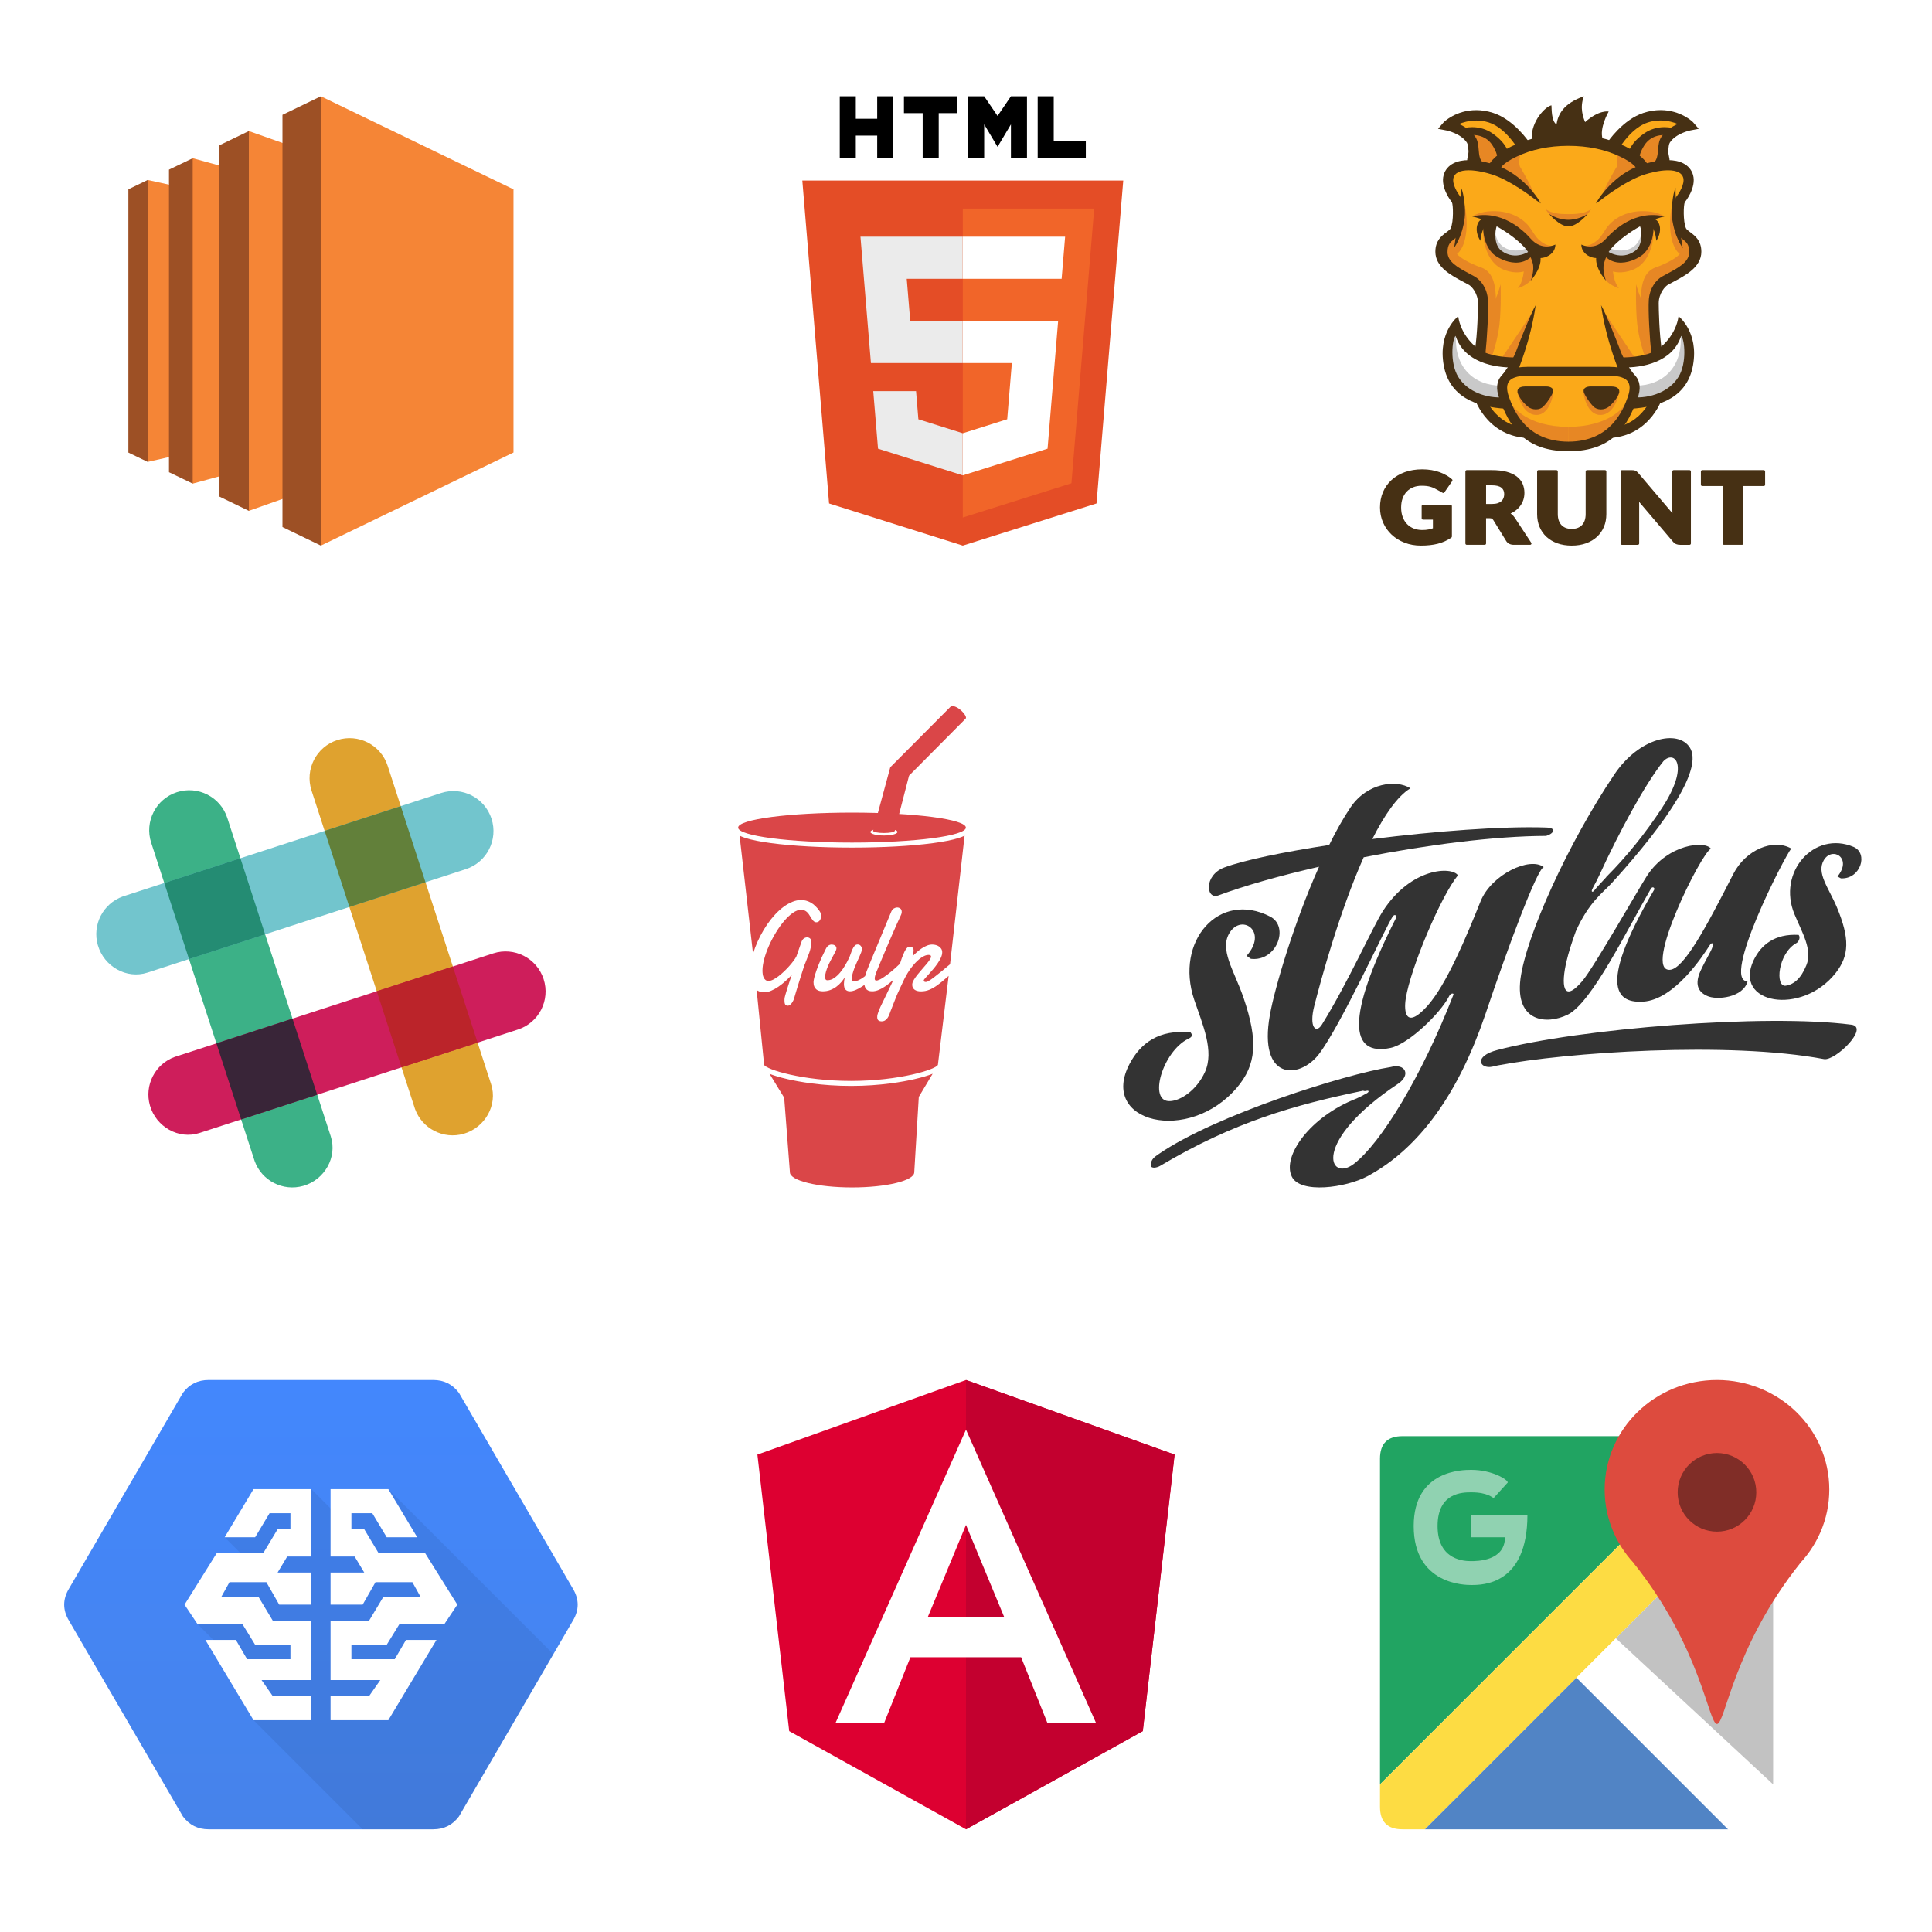 <svg xmlns="http://www.w3.org/2000/svg" xmlns:xlink="http://www.w3.org/1999/xlink" xmlns:v="http://vecta.io" width="301" height="301" viewBox="-0.5 -0.5 301 301"><style><![CDATA[svg {stroke:#000;stroke-linecap:round;stroke-linejoin:round;fill:#fff;fill-rule:evenodd;font-family:Roboto;font-size:14px;text-anchor:middle}svg text {stroke:none}]]></style><defs><linearGradient id="L5005010004387FD1004683EA.grad" x1="50%" y1="0%" x2="50%" y2="100%"><stop offset="0%" stop-color="#4387FD"/><stop offset="100%" stop-color="#4683EA"/></linearGradient></defs><g transform="translate(214.5 14.5)"><g transform="translate(9.928 6.669)"><path d="M 1.367 6.773 C 1.367 6.773 2.325 10.426 2.461 11.644 C 2.598 12.862 0 15.568 0 16.921 C 0 18.274 0.546 20.709 3.555 21.927 C 6.563 23.145 6.973 26.256 6.973 28.151 C 6.973 30.045 5.879 33.698 5.879 33.698 C 5.879 33.698 5.196 42.763 8.887 44.386 C 12.579 46.01 11.759 46.01 12.579 46.01 C 13.398 46.01 19.414 48.447 22.97 47.499 C 26.525 46.553 27.481 45.47 27.481 45.47 C 27.481 45.47 31.037 45.741 32.129 42.629 C 33.224 39.518 33.906 33.024 33.496 30.047 C 33.085 27.07 32.538 23.148 34.999 21.794 C 37.46 20.442 40.058 18.817 39.647 17.465 C 39.237 16.113 37.05 14.218 37.05 14.218 C 37.05 14.218 36.502 10.837 36.911 10.024 C 37.322 9.214 39.782 7.183 38.414 5.696 C 37.048 4.208 34.585 4.208 34.585 4.208 L 31.442 4.477 C 31.442 4.477 26.111 -0.26 19.137 0.011 C 12.168 0.282 7.792 4.475 7.792 4.475 C 7.792 4.475 5.468 3.663 3.417 4.475 C 1.365 5.288 0.956 4.475 1.366 6.775 Z" fill="#fba919" stroke="none"/></g><g transform="translate(19.067 24.919)"><path d="M 4.722 8.667 C 4.722 8.667 2.014 12.764 0.028 15.671 C -0.279 16.121 2.014 16.152 2.014 16.152 L 4.722 8.667 Z M 6.011 0.173 C 6.011 0.173 5.195 2.188 4.748 3.256 C 4.263 4.417 2.412 4.995 2.412 4.995 C 2.412 4.995 3.372 3.999 3.372 1.478 C 3.372 0.421 4.752 0 4.752 0 L 6.012 0.175 Z" fill="#e78724" stroke="none"/></g><g transform="translate(12.524 5.085)"><path d="M 11.729 21.147 C 11.729 21.147 10.057 23.117 6.952 22.014 C 3.846 20.911 3.528 16.971 3.528 15.868 C 3.528 14.765 9.42 16.971 10.217 17.444 C 11.013 17.917 12.525 19.808 11.729 21.147 Z M 0 0.1 C 0 0.1 2.866 -0.453 4.777 1.045 C 6.689 2.542 7.246 3.724 7.246 3.724 L 4.025 6.25 C 4.025 6.25 2.469 5.536 1.99 3.487 C 1.513 1.439 1.831 0.493 0 0.1 Z" fill="#e78724" stroke="none"/></g><g transform="translate(9.671 8.267)"><path d="M 13.746 12.275 C 12.512 10.542 10.478 9.786 8.854 9.66 C 6.085 9.446 4.771 10.415 4.771 10.415 C 4.771 10.415 9.306 10.605 10.613 12.303 C 13.046 15.465 16.596 15.722 17.163 15.027 C 16.507 15.06 15.785 14.738 15.012 14.015 C 14.529 13.563 14.138 12.826 13.746 12.275 Z M 6.091 18.405 C 6.091 18.405 1.059 16.693 2.015 14.96 C 2.971 13.226 2.211 12.282 2.211 12.282 C 2.211 12.282 -0.599 14.357 0.117 16.563 C 0.557 17.917 1.295 18.898 5.348 20.776 C 7.292 24.349 5.75 30.781 5.842 30.811 C 5.996 30.86 8.572 29.551 8.396 23.534 C 8.342 21.684 8.194 19.163 6.092 18.402 Z M 12.684 0 C 10.574 1.061 7.684 2.538 7.684 2.538 L 8.822 3.101 C 8.713 3.275 8.661 3.379 8.661 3.379 L 9.827 3.904 C 9.827 3.904 12.677 5.947 14.423 7.26 C 13.841 5.486 12.131 2.699 12.131 2.699 C 12.131 2.699 11.646 1.419 12.681 0 Z M 19.692 43.232 C 13.208 43.232 11.012 39.974 11.012 39.974 L 12.025 42.416 C 12.408 43.473 16.494 46.76 19.683 46.76" fill="#e78724" stroke="none"/></g><g transform="translate(10.899 15.966)"><path d="M 10.495 30.074 C 10.495 30.074 11.092 33.682 13.48 33.682 C 15.51 33.682 16.109 30.634 16.109 30.005 L 10.495 30.074 Z M 6.52 24.633 C 6.732 24.055 7.475 21.717 7.714 19.59 C 7.999 17.042 7.896 13.316 7.896 13.316 C 7.896 13.316 7.258 15.758 6.699 16.153 C 6.142 16.547 5.106 19.226 5.106 19.226 C 5.106 19.226 4.55 23.214 4.287 24.554 C 5.018 24.699 5.631 24.273 6.516 24.633 Z M 0.751 8.825 C 0.751 8.825 2.104 8.352 2.503 5.437 C 2.901 2.521 2.025 0 2.025 0 C 2.025 0 2.104 4.018 1.627 4.807 C 1.148 5.594 0.751 5.831 0.193 6.855 C -0.365 7.88 0.432 8.51 0.751 8.825 Z" fill="#e78724" stroke="none"/></g><g transform="translate(12.687 5.7)"><path d="M 0.578 0.173 L 0.302 0 C -0.513 0.027 0.578 0.173 0.578 0.173 Z" fill="#fdc168" stroke="none"/></g><g transform="translate(10.504 3.39)"><path d="M 12.953 4.014 C 12.953 4.014 11.679 3.804 11.042 2.858 C 10.404 1.913 8.6 0.021 5.723 0 C 2.846 -0.021 0 0.757 0 0.757 L 2.484 2.309 C 2.747 2.301 3.207 2.304 3.966 2.329 C 7.085 2.431 7.564 5.482 7.564 5.482 L 18.555 3.985" fill="#fba919" stroke="none"/></g><g transform="translate(16.967 19.637)"><path d="M 7.552 4.623 C 7.552 4.623 6.065 6.094 3.782 5.621 C 1.5 5.148 0.119 4.15 0.013 2.416 C -0.093 0.683 0.491 0 0.491 0 C 0.491 0 3.04 0.789 4.262 1.839 C 5.483 2.891 6.386 4.571 7.554 4.624 Z" fill="#ffffff" stroke="none"/></g><g transform="translate(17.777 21.278)"><path d="M 4.943 2.456 C 4.943 2.456 3.654 3.039 2.213 2.564 C 0.326 1.942 0.201 0 0.201 0 C 0.201 0 -0.957 3.361 2.288 4.007 C 4.89 4.526 6.429 3.034 6.429 3.034 L 4.943 2.456 Z" fill="#c9c9c9" stroke="none"/></g><g transform="translate(9.336 0)"><path d="M 14.3 6.691 C 14.161 3.809 16.549 1.514 17.376 1.416 C 17.422 1.904 17.33 3.809 18.157 4.395 C 18.398 2.84 19.212 1.124 22.427 0 C 21.738 1.807 22.335 3.321 22.619 4.023 C 24.815 2.051 26.294 2.377 26.294 2.377 C 26.294 2.377 24.768 4.981 25.365 6.69 C 20.958 6.348 14.321 7.154 14.3 6.691 Z M 4.956 11.081 C 3.905 10.217 4.689 9.416 4.605 8.435 C 4.56 7.914 4.519 7.421 4.345 7.149 C 3.377 5.637 1.095 5.178 1.071 5.174 L 0 4.966 L 0.709 4.145 C 0.801 4.039 3.714 1.289 8.222 2.728 C 11.375 3.735 13.71 7.147 13.796 7.285 L 12.216 8.021 C 12.198 7.992 10.353 4.784 7.648 3.921 C 5.463 3.223 3.447 3.887 2.583 4.322 C 3.5 4.685 4.7 5.345 5.424 6.475 C 5.766 7.008 5.823 7.68 5.878 8.33 C 5.951 9.191 6.02 10.004 6.66 10.53 L 4.959 11.081 Z M 2.148 23.683 C 2.148 23.683 3.472 22.057 3.865 18.894 C 4.019 17.648 3.745 15.19 3.307 14.245 C 3.387 16.569 2.79 18.894 2.79 18.894 C 2.79 18.894 2.388 23.21 2.149 23.683 Z" fill="#463014" stroke="none"/></g><g transform="translate(12.868 4.965)"><path d="M 5.602 4.473 C 5.601 4.47 5.177 2.635 4 1.708 C 2.34 0.402 0.313 1.097 0.294 1.103 L 0 0.203 C 0.099 0.172 2.416 -0.551 4.55 0.934 C 6.697 2.428 6.956 3.782 6.977 3.931 L 5.603 4.473 Z M 2.777 17.552 C 2.777 17.552 2.082 16.567 2.207 15.484 C 2.269 14.949 2.519 14.4 2.966 14.206 C 3.797 13.846 4.166 14.777 4.166 14.777 C 4.166 14.777 2.997 15.062 2.778 17.552 Z" fill="#463014" stroke="none"/></g><g transform="translate(16.077 18.943)"><path d="M 7.199 5.074 C 7.229 5.128 7.244 5.158 7.244 5.158 C 7.244 5.158 5.075 6.768 2.854 5.134 C 1.664 4.259 1.777 2.095 2.141 1.177 C 3.089 1.39 3.892 1.773 4.564 2.22 C 3.715 1.471 2.972 0.919 2.974 0.906 L 2.009 0.636 L 0.134 0 C 0.11 0.142 -0.574 3.315 1.4 5.476 C 2.275 6.435 6.378 8.582 8.326 4.912 L 7.199 5.078 Z" fill="#463014" stroke="none"/></g><g transform="translate(14.37 18.5)"><path d="M 8.704 5.754 C 9.925 7.592 13.004 6.542 12.951 4.598 C 12.951 4.598 10.893 5.722 9.075 3.653 C 8.014 2.446 4.612 -0.885 0 0.222 C 3.185 0.916 7.402 3.795 8.704 5.756 Z" fill="#463014" stroke="none"/></g><g transform="translate(8.624 9.945)"><path d="M 5.316 19.497 C 5.609 19.665 6.645 20.726 6.645 22.313 C 6.645 23.109 6.565 27.108 6.167 29.55 C 6.766 29.935 7.183 30.017 7.779 30.409 C 8.078 27.58 8.292 23.48 8.192 21.825 C 8.079 19.938 7.058 18.672 6.111 18.132 C 5.816 17.963 5.506 17.797 5.194 17.63 C 3.572 16.763 1.895 15.866 1.895 14.335 C 1.895 13.136 2.366 12.762 2.865 12.364 L 2.918 12.322 C 3.248 12.057 3.624 11.757 3.846 11.265 C 4.451 9.919 4.55 6.49 3.846 5.62 C 3.495 5.186 2.554 3.726 2.825 2.747 C 2.928 2.372 3.167 2.095 3.554 1.899 C 3.964 1.691 4.518 1.585 5.2 1.585 C 6.54 1.585 8.027 1.988 8.793 2.229 C 11.532 3.087 14.837 5.564 15.785 6.303 L 15.832 6.338 L 16.437 6.756 L 16.059 6.127 C 16.035 6.087 13.634 2.179 9.34 0.746 C 8.504 0.467 6.864 0 5.25 0 C 4.291 0 3.475 0.165 2.83 0.492 C 2.044 0.89 1.512 1.526 1.29 2.328 C 0.747 4.296 2.514 6.487 2.574 6.558 C 2.781 6.921 2.868 9.562 2.393 10.62 C 2.328 10.766 2.149 10.909 1.92 11.091 C 1.85 11.147 1.77 11.207 1.685 11.269 C 1.014 11.77 0 12.527 0 14.272 C 0 16.66 2.448 17.956 4.413 18.996 C 4.737 19.168 5.044 19.329 5.322 19.488 Z" fill="#463014" stroke="none"/></g><g transform="translate(9.336 2.312)"><path d="M 4.956 8.768 C 3.905 7.905 4.689 7.104 4.605 6.123 C 4.56 5.601 4.519 5.109 4.345 4.837 C 3.377 3.325 1.095 2.866 1.071 2.861 L 0 2.654 L 0.709 1.833 C 0.801 1.726 3.714 -1.024 8.222 0.416 C 11.375 1.423 13.71 4.835 13.796 4.973 L 12.216 5.708 C 12.198 5.679 10.353 2.472 7.648 1.609 C 5.463 0.91 3.447 1.575 2.583 2.01 C 3.5 2.373 4.7 3.033 5.424 4.162 C 5.766 4.696 5.823 5.367 5.878 6.018 C 5.951 6.879 6.02 7.691 6.66 8.218 L 4.959 8.768 Z" fill="#463014" stroke="none"/></g><g transform="translate(9.038 2.156)"><path d="M 5.221 9.101 L 5.153 9.046 C 4.373 8.407 4.511 7.774 4.645 7.165 C 4.706 6.884 4.77 6.592 4.744 6.293 C 4.702 5.792 4.661 5.318 4.508 5.078 C 3.587 3.639 1.36 3.178 1.338 3.173 L 0 2.912 L 0.888 1.887 C 0.904 1.869 2.775 0 5.941 0 C 6.806 0 7.69 0.142 8.569 0.424 C 11.859 1.474 14.208 5.012 14.23 5.047 L 14.325 5.197 L 12.455 6.069 L 12.38 5.952 C 12.18 5.613 10.406 2.719 7.897 1.918 C 7.281 1.72 6.632 1.621 5.968 1.621 C 4.767 1.621 3.792 1.946 3.273 2.163 C 4.141 2.549 5.191 3.2 5.856 4.238 C 6.218 4.804 6.277 5.494 6.333 6.161 C 6.404 6.992 6.47 7.773 7.059 8.256 L 7.281 8.438 L 5.222 9.107 Z" fill="#463014" stroke="none"/></g><g transform="translate(12.868 4.965)"><path d="M 5.602 4.473 C 5.601 4.47 5.177 2.635 4 1.708 C 2.34 0.402 0.313 1.097 0.294 1.103 L 0 0.203 C 0.099 0.172 2.416 -0.551 4.55 0.934 C 6.697 2.428 6.956 3.782 6.977 3.931 L 5.603 4.473 Z" fill="#463014" stroke="none"/></g><g transform="translate(12.668 4.809)"><path d="M 5.688 4.844 L 5.646 4.663 C 5.642 4.646 5.226 2.873 4.101 1.988 C 3.459 1.482 2.686 1.227 1.803 1.227 C 1.114 1.227 0.602 1.39 0.546 1.408 L 0.394 1.459 L 0 0.259 L 0.152 0.211 C 0.22 0.19 0.834 0 1.705 0 C 2.853 0 3.938 0.334 4.843 0.964 C 7.046 2.496 7.314 3.911 7.338 4.068 L 7.358 4.192 L 5.693 4.849 Z M 1.803 0.911 C 2.746 0.911 3.61 1.198 4.299 1.741 C 5.298 2.528 5.769 3.918 5.911 4.417 L 6.994 3.99 C 6.896 3.611 6.464 2.476 4.658 1.219 C 3.794 0.618 2.8 0.314 1.703 0.314 C 1.101 0.314 0.633 0.409 0.402 0.467 L 0.597 1.064 C 0.824 1.004 1.26 0.911 1.803 0.911 Z M 11.611 43.973 C 11.141 43.973 10.661 43.804 10.328 43.519 C 10.073 43.302 9.212 42.519 8.832 41.559 C 8.69 41.201 8.721 40.914 8.927 40.707 C 9.069 40.566 9.363 40.397 9.961 40.397 L 10.386 40.396 C 10.893 40.395 11.746 40.395 12.475 40.395 L 13.174 40.395 C 13.629 40.395 13.955 40.493 14.142 40.682 C 14.382 40.927 14.305 41.239 14.238 41.402 C 14.122 41.69 13.638 42.624 12.817 43.491 C 12.523 43.803 12.096 43.974 11.614 43.974 Z M 12.104 19.552 L 10.406 19.444 C 10.406 19.444 10.84 20.202 11.121 21.181 C 11.439 22.289 10.831 23.909 10.831 23.909 C 10.831 23.909 13.096 21.371 12.104 19.552 Z M 9.984 48.412 C 3.938 47.952 1.81 42.298 1.81 41.121 L 3.389 41.122 L 2.6 41.122 L 3.389 41.122 C 3.397 41.632 5.004 46.468 10.105 46.855 L 9.984 48.414 Z" fill="#463014" stroke="none"/></g><g transform="translate(9.83 34.444)"><path d="M 11.123 8.649 C 11.028 8.108 11.018 7.596 11.133 7.093 C 10.674 6.751 9.849 6.624 9.231 6.424 C 8.724 6.107 6.136 6.747 4.257 4.499 C 1.903 1.682 2.399 0 2.399 0 C 1.795 0.664 1.211 0.409 0.29 3.503 C -0.631 6.597 0.722 8.753 3.244 10.918 C 4.436 11.94 6.121 12.361 7.569 12.522 C 7.083 12.04 8.398 11.991 9.304 11.656 C 9.231 10.931 9.353 10.229 9.898 9.663 C 10.227 9.321 10.651 9.118 11.089 8.955 C 11.114 8.899 11.134 8.847 11.158 8.793 C 11.143 8.743 11.13 8.694 11.12 8.641 Z" fill="#ffffff" stroke="none"/></g><g transform="translate(10.237 36.332)"><path d="M 8.888 9.755 C 8.836 9.603 8.796 9.447 8.757 9.292 C 8.716 9.122 8.507 8.639 8.764 9.19 C 8.698 9.049 8.655 8.904 8.623 8.757 C 4.538 8.752 0.985 5.977 1.672 0.143 C 1.138 -0.56 0.389 1.559 0.389 1.559 C 0.389 1.559 -1.655 7.435 3.626 9.712 C 5.386 10.471 6.941 11.016 7.308 10.796 C 8.072 10.949 8.763 10.422 9.022 10.075 C 8.973 9.969 8.93 9.863 8.892 9.754 Z" fill="#c9c9c9" stroke="none"/></g><g transform="translate(9.756 34.272)"><path d="M 11.123 7.974 C 11.13 7.482 11.231 7.005 11.472 6.529 C 11.489 6.496 11.508 6.465 11.526 6.433 C 9.955 6.42 8.144 6.271 6.603 5.661 C 4.909 4.99 2.79 2.696 2.425 0 C 2.425 0 -0.765 2.436 0.172 7.651 C 1.052 12.549 5.193 14.145 9.916 14.415 C 9.919 14.383 9.386 13.292 9.554 12.625 C 6.873 12.818 3.873 11.793 2.427 9.435 C 1.102 7.279 1.474 3.596 2.018 3.056 C 3.348 7.205 8.128 8.048 11.126 7.976 Z" fill="#463014" stroke="none"/></g><g transform="translate(18.788 32.551)"><path d="M 2.586 6.725 C 1.736 9.193 0 11.19 0 11.19 C 0 11.19 2.388 11.081 2.52 10.664 C 2.618 10.355 4.676 5.587 5.466 0 C 4.723 1.208 2.659 6.511 2.586 6.723 Z" fill="#463014" stroke="none"/></g><g transform="translate(33.614 24.919)"><path d="M 1.29 8.667 C 1.29 8.667 3.997 12.764 5.984 15.671 C 6.291 16.121 3.997 16.152 3.997 16.152 L 1.29 8.667 Z M 0 0.173 C 0 0.173 0.817 2.188 1.263 3.256 C 1.749 4.417 3.599 4.995 3.599 4.995 C 3.599 4.995 2.639 3.999 2.639 1.478 C 2.639 0.421 1.259 0 1.259 0 L 0.001 0.175 Z" fill="#e78724" stroke="none"/></g><g transform="translate(34.214 5.085)"><path d="M 0.225 21.147 C 0.225 21.147 1.897 23.117 5.003 22.014 C 8.109 20.911 8.427 16.971 8.427 15.868 C 8.427 14.765 2.534 16.971 1.738 17.444 C 0.941 17.917 -0.571 19.808 0.225 21.147 Z M 11.954 0.1 C 11.954 0.1 9.087 -0.453 7.176 1.045 C 5.264 2.542 4.707 3.724 4.707 3.724 L 7.927 6.25 C 7.927 6.25 9.483 5.536 9.961 3.487 C 10.438 1.439 10.119 0.493 11.951 0.1 Z" fill="#e78724" stroke="none"/></g><g transform="translate(29.329 8.267)"><path d="M 5.946 12.275 C 7.18 10.542 9.214 9.786 10.838 9.66 C 13.607 9.446 14.921 10.415 14.921 10.415 C 14.921 10.415 10.386 10.605 9.079 12.303 C 6.646 15.465 3.097 15.722 2.53 15.027 C 3.185 15.06 3.908 14.738 4.68 14.015 C 5.162 13.563 5.554 12.826 5.945 12.275 Z M 13.601 18.405 C 13.601 18.405 18.633 16.693 17.677 14.96 C 16.722 13.225 17.481 12.281 17.481 12.281 C 17.481 12.281 20.292 14.356 19.575 16.562 C 19.135 17.915 18.397 18.896 14.344 20.775 C 12.398 24.348 13.942 30.779 13.85 30.809 C 13.695 30.859 11.12 29.549 11.295 23.532 C 11.349 21.684 11.497 19.162 13.6 18.401 Z M 7.008 0 C 9.117 1.061 12.008 2.538 12.008 2.538 L 10.872 3.101 C 10.98 3.275 11.034 3.379 11.034 3.379 L 9.868 3.904 C 9.868 3.904 7.018 5.947 5.271 7.26 C 5.853 5.486 7.562 2.699 7.562 2.699 C 7.562 2.699 8.047 1.419 7.011 0 Z M 0 43.232 C 6.484 43.232 8.68 39.974 8.68 39.974 L 7.667 42.416 C 7.284 43.473 3.198 46.76 0.01 46.76" fill="#e78724" stroke="none"/></g><g transform="translate(31.686 15.966)"><path d="M 5.613 30.074 C 5.613 30.074 5.016 33.682 2.628 33.682 C 0.598 33.682 0 30.634 0 30.005 L 5.613 30.074 Z M 9.589 24.633 C 9.376 24.055 8.633 21.717 8.394 19.59 C 8.108 17.042 8.213 13.316 8.213 13.316 C 8.213 13.316 8.85 15.758 9.407 16.153 C 9.965 16.547 10.999 19.226 10.999 19.226 C 10.999 19.226 11.554 23.214 11.818 24.554 C 11.088 24.699 10.473 24.273 9.589 24.633 Z M 15.358 8.825 C 15.358 8.825 14.004 8.352 13.606 5.437 C 13.208 2.521 14.084 0 14.084 0 C 14.084 0 14.004 4.018 14.481 4.807 C 14.958 5.595 15.357 5.831 15.914 6.855 C 16.472 7.88 15.674 8.51 15.357 8.825 Z" fill="#e78724" stroke="none"/></g><g transform="translate(45.427 5.7)"><path d="M 0 0.173 L 0.277 0 C 1.092 0.027 0 0.173 0 0.173 Z" fill="#fdc168" stroke="none"/></g><g transform="translate(29.635 3.39)"><path d="M 5.6 4.014 C 5.6 4.014 6.874 3.804 7.511 2.858 C 8.148 1.913 9.953 0.021 12.83 0 C 15.707 -0.021 18.553 0.757 18.553 0.757 L 16.069 2.309 C 15.806 2.301 15.346 2.304 14.586 2.329 C 11.468 2.431 10.988 5.482 10.988 5.482 L 0 3.985" fill="#fba919" stroke="none"/></g><g transform="translate(34.173 19.637)"><path d="M 0 4.623 C 0 4.623 1.487 6.094 3.769 5.621 C 6.052 5.148 7.432 4.15 7.539 2.416 C 7.645 0.683 7.061 0 7.061 0 C 7.061 0 4.512 0.789 3.292 1.839 C 2.071 2.889 1.168 4.571 0 4.624 Z" fill="#ffffff" stroke="none"/></g><g transform="translate(34.486 21.278)"><path d="M 1.486 2.456 C 1.486 2.456 2.776 3.039 4.216 2.564 C 6.104 1.942 6.229 0 6.229 0 C 6.229 0 7.386 3.361 4.141 4.007 C 1.539 4.526 0 3.034 0 3.034 L 1.486 2.456 Z" fill="#c9c9c9" stroke="none"/></g><g transform="translate(35.56 2.312)"><path d="M 8.839 8.768 C 9.891 7.905 9.108 7.104 9.191 6.123 C 9.235 5.601 9.277 5.109 9.451 4.837 C 10.419 3.325 12.702 2.866 12.725 2.861 L 13.796 2.654 L 13.087 1.833 C 12.995 1.726 10.082 -1.024 5.574 0.416 C 2.421 1.423 0.087 4.835 0 4.973 L 1.58 5.708 C 1.598 5.679 3.444 2.472 6.15 1.609 C 8.335 0.91 10.351 1.575 11.214 2.01 C 10.296 2.373 9.096 3.033 8.372 4.162 C 8.03 4.696 7.973 5.367 7.918 6.018 C 7.845 6.879 7.775 7.691 7.134 8.218 L 8.834 8.768 Z M 11.648 21.37 C 11.648 21.37 10.323 19.745 9.931 16.581 C 9.777 15.335 10.05 12.878 10.488 11.932 C 10.408 14.257 11.006 16.581 11.006 16.581 C 11.006 16.581 11.409 20.898 11.648 21.37 Z" fill="#463014" stroke="none"/></g><g transform="translate(38.846 4.965)"><path d="M 1.377 4.473 C 1.377 4.47 1.802 2.635 2.979 1.708 C 4.639 0.402 6.666 1.097 6.684 1.103 L 6.98 0.203 C 6.881 0.172 4.565 -0.551 2.429 0.934 C 0.28 2.428 0.023 3.782 0 3.931 L 1.375 4.473 Z M 4.202 17.552 C 4.202 17.552 4.897 16.567 4.771 15.484 C 4.71 14.949 4.459 14.4 4.012 14.206 C 3.181 13.846 2.813 14.777 2.813 14.777 C 2.813 14.777 3.982 15.062 4.202 17.552 Z" fill="#463014" stroke="none"/></g><g transform="translate(34.286 18.943)"><path d="M 1.13 5.074 C 1.101 5.128 1.086 5.158 1.086 5.158 C 1.086 5.158 3.253 6.768 5.475 5.134 C 6.665 4.259 6.553 2.095 6.187 1.177 C 5.241 1.39 4.437 1.773 3.765 2.22 C 4.614 1.471 5.357 0.919 5.354 0.906 L 6.32 0.636 L 8.194 0 C 8.217 0.142 8.901 3.315 6.926 5.476 C 6.05 6.435 1.947 8.582 0 4.912 L 1.126 5.078 Z" fill="#463014" stroke="none"/></g><g transform="translate(31.371 18.5)"><path d="M 4.247 5.754 C 3.026 7.592 -0.053 6.542 0.001 4.598 C 0.001 4.598 2.058 5.722 3.876 3.653 C 4.937 2.446 8.339 -0.885 12.952 0.222 C 9.767 0.916 5.549 3.795 4.247 5.756 Z" fill="#463014" stroke="none"/></g><g transform="translate(33.63 9.945)"><path d="M 11.124 19.497 C 10.83 19.665 9.794 20.726 9.794 22.313 C 9.793 23.109 9.873 27.108 10.272 29.55 C 9.673 29.935 9.256 30.017 8.66 30.409 C 8.361 27.58 8.146 23.48 8.247 21.825 C 8.361 19.938 9.381 18.672 10.328 18.132 C 10.625 17.963 10.935 17.797 11.247 17.63 C 12.869 16.763 14.546 15.866 14.546 14.335 C 14.546 13.136 14.075 12.762 13.577 12.364 L 13.523 12.322 C 13.193 12.057 12.818 11.757 12.597 11.265 C 11.991 9.919 11.891 6.49 12.595 5.62 C 12.945 5.186 13.886 3.726 13.616 2.747 C 13.513 2.372 13.274 2.095 12.887 1.899 C 12.477 1.691 11.923 1.585 11.24 1.585 C 9.9 1.585 8.414 1.988 7.648 2.229 C 4.909 3.087 1.603 5.564 0.654 6.303 C 0.627 6.323 0.611 6.336 0.607 6.338 L 0 6.756 L 0.379 6.127 C 0.402 6.087 2.803 2.179 7.098 0.746 C 7.933 0.467 9.573 0 11.187 0 C 12.146 0 12.96 0.165 13.606 0.492 C 14.392 0.89 14.924 1.526 15.146 2.328 C 15.688 4.296 13.923 6.487 13.861 6.558 C 13.655 6.921 13.568 9.562 14.043 10.62 C 14.108 10.766 14.289 10.909 14.515 11.091 C 14.587 11.147 14.666 11.207 14.751 11.269 C 15.421 11.77 16.436 12.527 16.436 14.272 C 16.436 16.66 13.99 17.956 12.024 18.996 C 11.702 19.168 11.394 19.329 11.117 19.488 Z" fill="#463014" stroke="none"/></g><g transform="translate(16.691 5.919)"><path d="M 25.145 4.881 C 24.756 4.229 23.761 2.97 21.467 1.863 C 18.908 0.629 15.946 0.002 12.662 0.001 L 12.662 0 L 12.65 0 L 12.65 0.002 C 9.367 0.003 6.404 0.631 3.844 1.864 C 1.552 2.972 0.557 4.23 0.167 4.882 L 0 5.101 L 1.964 5.534 L 2.027 5.456 L 2.059 5.385 C 2.09 5.256 2.353 4.562 4.543 3.506 C 6.884 2.376 9.613 1.804 12.656 1.802 C 15.7 1.803 18.429 2.376 20.77 3.506 C 22.959 4.562 23.224 5.256 23.254 5.384 L 23.286 5.456 L 23.348 5.533 L 25.311 5.101 L 25.145 4.882 Z" fill="#463014" stroke="none"/></g><g transform="translate(35.56 2.312)"><path d="M 8.839 8.768 C 9.891 7.905 9.108 7.104 9.191 6.123 C 9.235 5.601 9.277 5.109 9.451 4.837 C 10.419 3.325 12.702 2.866 12.725 2.861 L 13.796 2.654 L 13.087 1.833 C 12.995 1.726 10.082 -1.024 5.574 0.416 C 2.421 1.423 0.087 4.835 0 4.973 L 1.58 5.708 C 1.598 5.679 3.444 2.472 6.15 1.609 C 8.335 0.91 10.351 1.575 11.214 2.01 C 10.296 2.373 9.096 3.033 8.372 4.162 C 8.03 4.696 7.973 5.367 7.918 6.018 C 7.845 6.879 7.775 7.691 7.134 8.218 L 8.834 8.768 Z" fill="#463014" stroke="none"/></g><g transform="translate(35.331 2.151)"><path d="M 7.044 8.439 L 7.266 8.257 C 7.855 7.774 7.921 6.993 7.992 6.163 C 8.049 5.494 8.108 4.804 8.469 4.238 C 9.134 3.2 10.185 2.551 11.052 2.163 C 10.533 1.945 9.558 1.621 8.357 1.621 C 7.692 1.621 7.045 1.72 6.428 1.917 C 3.919 2.717 2.146 5.61 1.945 5.95 L 1.87 6.067 L 0 5.197 L 0.095 5.047 C 0.117 5.012 2.464 1.474 5.755 0.424 C 6.636 0.142 7.521 0 8.385 0 C 11.553 0 13.423 1.869 13.438 1.887 L 14.326 2.914 L 12.988 3.173 C 12.966 3.176 10.739 3.639 9.818 5.078 C 9.666 5.318 9.626 5.792 9.583 6.293 C 9.558 6.592 9.621 6.883 9.683 7.165 C 9.816 7.774 9.955 8.407 9.176 9.046 L 9.109 9.1 L 7.05 8.431 Z" fill="#463014" stroke="none"/></g><g transform="translate(38.846 4.965)"><path d="M 1.377 4.473 C 1.377 4.47 1.802 2.635 2.979 1.708 C 4.639 0.402 6.666 1.097 6.684 1.103 L 6.98 0.203 C 6.881 0.172 4.565 -0.551 2.429 0.934 C 0.28 2.428 0.023 3.782 0 3.931 L 1.375 4.473 Z" fill="#463014" stroke="none"/></g><g transform="translate(31.72 4.808)"><path d="M 6.951 4.189 L 6.97 4.066 C 6.993 3.909 7.262 2.494 9.463 0.963 C 10.369 0.333 11.455 0 12.602 0 C 13.473 0 14.086 0.19 14.155 0.211 L 14.307 0.261 L 13.913 1.461 L 13.761 1.412 C 13.704 1.393 13.192 1.23 12.505 1.23 C 11.622 1.23 10.85 1.488 10.209 1.993 C 9.085 2.879 8.667 4.651 8.664 4.669 L 8.624 4.851 L 6.959 4.193 Z M 13.707 1.065 L 13.903 0.468 C 13.671 0.41 13.203 0.316 12.601 0.316 C 11.505 0.316 10.51 0.621 9.647 1.221 C 7.84 2.477 7.408 3.613 7.311 3.991 L 8.394 4.418 C 8.536 3.92 9.006 2.53 10.005 1.742 C 10.696 1.2 11.559 0.913 12.502 0.913 C 13.044 0.913 13.481 1.005 13.708 1.066 Z M 1.49 43.492 C 0.67 42.624 0.184 41.69 0.067 41.403 C 0 41.24 -0.077 40.928 0.164 40.684 C 0.352 40.494 0.677 40.397 1.131 40.397 L 1.832 40.397 C 2.561 40.397 3.413 40.397 3.921 40.399 L 4.346 40.4 C 4.944 40.4 5.239 40.57 5.379 40.711 C 5.586 40.917 5.617 41.204 5.476 41.564 C 5.095 42.523 4.234 43.307 3.979 43.524 C 3.645 43.809 3.167 43.978 2.696 43.978 C 2.214 43.978 1.787 43.806 1.493 43.496 Z M 2.2 19.554 L 3.898 19.446 C 3.898 19.446 3.464 20.203 3.183 21.183 C 2.864 22.291 3.473 23.91 3.473 23.91 C 3.473 23.91 1.208 21.373 2.199 19.553 Z" fill="#463014" stroke="none"/></g><g transform="translate(25.793 17.578)"><path d="M 3.553 0.782 C 2.471 0.782 1.059 0.753 0 0 C 0 0 1.387 2.406 3.552 2.406 L 3.553 2.101 L 3.555 2.406 C 5.72 2.406 7.107 0 7.107 0 C 6.048 0.753 4.635 0.783 3.553 0.783 Z" fill="#e78724" stroke="none"/></g><g transform="translate(26.366 18.349)"><path d="M 5.962 0 C 4.876 0.65 3.906 0.876 2.981 0.896 C 2.056 0.876 1.086 0.65 0 0 C 0 0 1.582 1.91 2.973 1.925 L 2.973 1.927 L 2.981 1.927 C 2.983 1.927 2.986 1.929 2.989 1.929 C 4.38 1.914 5.963 0.005 5.963 0.005 Z M 9.675 34.872 L 9.554 33.315 C 14.654 32.927 16.261 28.091 16.269 27.582 L 17.849 27.582 C 17.851 28.759 15.722 34.413 9.678 34.872 Z" fill="#463014" stroke="none"/></g><g transform="translate(37.705 34.444)"><path d="M 0.035 8.649 C 0.13 8.108 0.139 7.596 0.024 7.093 C 0.484 6.751 1.308 6.624 1.926 6.424 C 2.432 6.107 5.022 6.747 6.9 4.499 C 9.253 1.682 8.757 0 8.757 0 C 9.361 0.664 9.945 0.409 10.866 3.503 C 11.787 6.597 10.433 8.753 7.91 10.918 C 6.719 11.94 5.034 12.361 3.585 12.522 C 4.071 12.04 2.758 11.991 1.852 11.656 C 1.925 10.931 1.804 10.229 1.258 9.663 C 0.931 9.321 0.507 9.118 0.068 8.955 C 0.043 8.899 0.023 8.847 0 8.793 C 0.015 8.743 0.028 8.694 0.038 8.641 Z" fill="#ffffff" stroke="none"/></g><g transform="translate(39.437 36.332)"><path d="M 0.13 9.755 C 0.183 9.603 0.222 9.447 0.261 9.292 C 0.304 9.122 0.512 8.639 0.255 9.19 C 0.321 9.049 0.364 8.904 0.396 8.757 C 4.481 8.752 8.034 5.977 7.347 0.143 C 7.882 -0.56 8.631 1.559 8.631 1.559 C 8.631 1.559 10.676 7.435 5.395 9.712 C 3.635 10.471 2.08 11.016 1.713 10.796 C 0.948 10.949 0.258 10.422 0 10.075 C 0.048 9.969 0.093 9.863 0.132 9.754 Z" fill="#c9c9c9" stroke="none"/></g><g transform="translate(37.41 34.272)"><path d="M 0.402 7.974 C 0.397 7.482 0.294 7.005 0.054 6.529 C 0.037 6.496 0.018 6.465 0 6.433 C 1.572 6.42 3.382 6.271 4.923 5.661 C 6.618 4.99 8.737 2.696 9.101 0 C 9.101 0 12.292 2.436 11.355 7.651 C 10.474 12.549 6.333 14.145 1.61 14.415 C 1.608 14.383 2.142 13.292 1.973 12.625 C 4.654 12.818 7.654 11.793 9.102 9.435 C 10.427 7.279 10.055 3.596 9.511 3.056 C 8.183 7.205 3.401 8.048 0.403 7.976 Z" fill="#463014" stroke="none"/></g><g transform="translate(18.246 42.148)"><path d="M 21.474 1.327 C 20.909 0.723 19.872 0.004 17.48 0.004 L 11.11 0 L 11.095 0 C 9.259 0.001 4.723 0.004 4.723 0.004 C 2.332 0.004 1.294 0.724 0.73 1.327 C -0.092 2.205 -0.221 3.427 0.348 4.955 C 1.86 9.021 3.986 13.151 11.096 13.157 L 11.096 13.157 L 11.105 13.157 C 11.108 13.157 11.11 13.159 11.113 13.159 C 18.224 13.154 20.349 9.023 21.861 4.957 C 22.43 3.43 22.302 2.208 21.479 1.33 Z M 20.366 4.67 C 19.646 6.711 17.71 11.653 11.1 11.662 C 4.489 11.653 2.554 6.711 1.833 4.67 C 1.435 3.537 1.465 2.699 1.927 2.178 C 2.242 1.822 2.966 1.397 4.616 1.397 L 6.34 1.397 C 7.612 1.395 9.209 1.394 11.1 1.393 C 12.991 1.394 14.588 1.395 15.86 1.397 L 17.583 1.397 C 19.234 1.397 19.958 1.822 20.273 2.177 C 20.734 2.697 20.765 3.535 20.366 4.668 Z" fill="#463014" stroke="none"/></g><g transform="translate(0 32.551)"><path d="M 37.318 6.725 C 38.168 9.193 39.904 11.19 39.904 11.19 C 39.904 11.19 37.516 11.081 37.384 10.664 C 37.288 10.355 35.229 5.587 34.44 0 C 35.184 1.208 37.248 6.511 37.321 6.723 Z M 10.35 26.509 C 10.032 26.319 9.676 26.152 9.291 26.015 C 8.909 25.877 8.486 25.768 8.035 25.689 C 7.582 25.61 7.094 25.571 6.583 25.571 C 5.593 25.571 4.682 25.717 3.875 26.006 C 3.066 26.297 2.366 26.711 1.794 27.235 C 1.219 27.761 0.772 28.395 0.463 29.12 C 0.156 29.843 0 30.645 0 31.506 C 0 32.353 0.164 33.149 0.486 33.872 C 0.807 34.596 1.258 35.228 1.825 35.756 C 2.392 36.281 3.07 36.7 3.842 36.999 C 4.614 37.296 5.464 37.448 6.37 37.448 C 6.867 37.448 7.339 37.425 7.771 37.377 C 8.207 37.331 8.622 37.255 9.011 37.156 C 9.398 37.056 9.77 36.927 10.114 36.77 C 10.457 36.613 10.793 36.425 11.11 36.209 C 11.168 36.169 11.202 36.105 11.202 36.035 L 11.202 31.302 C 11.202 31.186 11.106 31.092 10.99 31.092 L 6.702 31.092 C 6.585 31.092 6.49 31.186 6.49 31.302 L 6.49 33.196 C 6.49 33.311 6.585 33.405 6.702 33.405 L 8.243 33.405 L 8.243 34.749 C 8.03 34.825 7.803 34.886 7.568 34.936 C 7.286 34.993 6.955 35.023 6.585 35.023 C 6.108 35.023 5.661 34.942 5.26 34.787 C 4.863 34.632 4.514 34.404 4.227 34.108 C 3.937 33.813 3.707 33.443 3.542 33.011 C 3.375 32.575 3.292 32.066 3.292 31.5 C 3.292 30.988 3.368 30.519 3.518 30.105 C 3.669 29.694 3.884 29.339 4.157 29.048 C 4.431 28.758 4.766 28.532 5.155 28.371 C 5.547 28.21 5.996 28.129 6.49 28.129 C 6.763 28.129 7.011 28.14 7.227 28.165 C 7.443 28.19 7.649 28.23 7.84 28.282 C 8.033 28.337 8.223 28.406 8.409 28.49 C 8.602 28.579 9.501 29.086 9.71 29.202 C 9.853 29.281 9.94 29.286 10.037 29.152 L 11.25 27.401 C 11.312 27.315 11.298 27.194 11.218 27.123 C 10.966 26.901 10.676 26.691 10.359 26.499 Z M 20.992 33.1 C 20.86 32.898 20.701 32.723 20.521 32.581 C 20.463 32.536 20.405 32.493 20.345 32.453 C 20.592 32.34 20.821 32.208 21.026 32.061 C 21.343 31.834 21.614 31.572 21.833 31.281 C 22.053 30.989 22.221 30.667 22.332 30.324 C 22.444 29.981 22.5 29.613 22.5 29.229 C 22.5 28.725 22.405 28.252 22.216 27.822 C 22.026 27.385 21.717 27.002 21.304 26.684 C 20.893 26.371 20.363 26.125 19.724 25.951 C 19.093 25.781 18.324 25.695 17.438 25.695 L 13.515 25.695 C 13.399 25.695 13.304 25.788 13.304 25.904 L 13.304 37.116 C 13.304 37.231 13.399 37.326 13.515 37.326 L 16.314 37.326 C 16.431 37.326 16.525 37.232 16.525 37.116 L 16.525 33.178 L 17.025 33.178 C 17.248 33.178 17.367 33.215 17.427 33.246 C 17.511 33.29 17.587 33.367 17.655 33.477 L 19.659 36.733 C 19.904 37.127 20.305 37.326 20.848 37.326 L 23.388 37.326 C 23.506 37.326 23.6 37.231 23.6 37.116 C 23.6 37.056 23.575 37.001 23.533 36.963 L 20.994 33.1 Z M 19.242 30.038 C 19.177 30.221 19.072 30.377 18.925 30.514 C 18.776 30.652 18.581 30.762 18.344 30.841 C 18.101 30.923 17.797 30.965 17.44 30.965 L 16.527 30.965 L 16.527 28.06 L 17.442 28.06 C 18.111 28.06 18.604 28.185 18.91 28.429 C 19.205 28.665 19.349 28.991 19.349 29.42 C 19.35 29.641 19.315 29.847 19.245 30.037 Z M 35.048 25.695 L 32.251 25.695 C 32.134 25.695 32.039 25.789 32.039 25.904 L 32.039 32.545 C 32.039 32.915 31.988 33.248 31.889 33.536 C 31.792 33.816 31.65 34.056 31.468 34.249 C 31.286 34.44 31.061 34.59 30.796 34.693 C 30.258 34.903 29.479 34.903 28.94 34.693 C 28.677 34.59 28.451 34.44 28.27 34.246 C 28.088 34.05 27.946 33.809 27.848 33.527 C 27.749 33.242 27.699 32.908 27.699 32.537 L 27.699 25.904 C 27.699 25.788 27.604 25.695 27.487 25.695 L 24.689 25.695 C 24.572 25.695 24.477 25.788 24.477 25.904 L 24.477 32.545 C 24.477 33.257 24.602 33.921 24.849 34.517 C 25.098 35.117 25.46 35.642 25.927 36.076 C 26.393 36.509 26.967 36.85 27.631 37.09 C 28.291 37.328 29.044 37.449 29.871 37.449 C 30.694 37.449 31.445 37.328 32.105 37.09 C 32.769 36.85 33.342 36.509 33.807 36.076 C 34.274 35.642 34.638 35.118 34.888 34.518 C 35.139 33.921 35.264 33.257 35.264 32.545 L 35.264 25.904 C 35.264 25.789 35.17 25.695 35.053 25.695 Z M 48.221 25.695 L 45.755 25.695 C 45.638 25.695 45.543 25.789 45.543 25.904 L 45.543 31.837 C 45.543 32.016 45.548 32.204 45.56 32.403 L 40.256 26.166 C 40.171 26.07 40.096 25.994 40.029 25.938 C 39.952 25.874 39.869 25.823 39.785 25.786 C 39.702 25.75 39.608 25.727 39.505 25.714 C 39.415 25.704 39.305 25.697 39.173 25.697 L 37.7 25.697 C 37.583 25.697 37.488 25.791 37.488 25.907 L 37.488 37.118 C 37.488 37.234 37.583 37.328 37.7 37.328 L 40.166 37.328 C 40.282 37.328 40.379 37.234 40.379 37.118 L 40.379 31.109 C 40.379 30.96 40.374 30.803 40.366 30.635 L 45.63 36.821 C 45.79 37.011 45.962 37.145 46.142 37.22 C 46.317 37.291 46.527 37.328 46.769 37.328 L 48.226 37.328 C 48.343 37.328 48.438 37.233 48.438 37.118 L 48.438 25.907 C 48.438 25.79 48.344 25.696 48.227 25.696 Z M 59.788 25.695 L 50.206 25.695 C 50.09 25.695 49.994 25.789 49.994 25.904 L 49.994 27.966 C 49.994 28.082 50.09 28.176 50.206 28.176 L 53.388 28.176 L 53.388 37.116 C 53.388 37.231 53.483 37.326 53.6 37.326 L 56.396 37.326 C 56.513 37.326 56.608 37.231 56.608 37.116 L 56.608 28.176 L 59.788 28.176 C 59.905 28.176 60 28.082 60 27.966 L 60 25.904 C 60.002 25.788 59.905 25.695 59.788 25.695 Z" fill="#463014" stroke="none"/></g></g><g transform="translate(19.5 14.5)"><g transform="translate(0 13.036)"><path d="M 3.01 0 L 0 1.454 L 0 42.474 L 3.01 43.929 L 15.189 23.027 L 3.01 0 Z" fill="#9d5025" stroke="none"/></g><g transform="translate(3.01 13.036)"><path d="M 7.014 42.339 L 0 43.929 L 0 0 L 7.014 1.548 L 7.014 42.339 Z" fill="#f58536" stroke="none"/></g><g transform="translate(6.327 9.651)"><path d="M 0 1.777 L 3.696 0 L 21.253 27.194 L 3.696 50.697 L 0 48.92 L 0 1.777 Z" fill="#9d5025" stroke="none"/></g><g transform="translate(10.023 9.651)"><path d="M 8.747 48.308 L 0 50.697 L 0 0 L 8.747 2.398 L 8.747 48.308 Z" fill="#f58536" stroke="none"/></g><g transform="translate(14.142 5.417)"><path d="M 0 2.236 L 4.629 0 L 30.528 34.405 L 4.629 59.167 L 0 56.93 L 0 2.236 Z" fill="#9d5025" stroke="none"/></g><g transform="translate(18.771 5.417)"><path d="M 11.22 55.204 L 0 59.167 L 0 0 L 11.22 3.971 L 11.22 55.204 Z" fill="#f58536" stroke="none"/></g><g transform="translate(24.007 0)"><path d="M 0 2.891 L 5.984 0 L 34.004 36.981 L 5.984 70 L 0 67.109 L 0 2.891 Z" fill="#9d5025" stroke="none"/></g><g transform="translate(29.991 0)"><path d="M 30.009 55.502 L 0 70 L 0 0 L 30.009 14.498 L 30.009 55.502 Z" fill="#f58536" stroke="none"/></g></g><g transform="translate(114.5 109.5)"><g transform="translate(0 16.602)"><path d="M 17.586 42.58 C 12.983 42.58 9.426 41.92 7.716 41.527 C 6.546 41.258 5.607 40.98 4.894 40.694 L 7.175 44.414 L 8.067 56.039 C 8.067 57.342 12.404 58.398 17.753 58.398 C 23.103 58.398 27.439 57.342 27.439 56.039 L 28.146 44.288 L 30.304 40.683 C 29.588 40.973 28.64 41.255 27.456 41.527 C 25.746 41.92 22.189 42.58 17.586 42.58 Z M 30.378 4.754 C 27 5.204 22.516 5.452 17.753 5.452 C 12.99 5.452 8.507 5.204 5.128 4.754 C 3.455 4.53 2.131 4.267 1.193 3.972 C 0.969 3.901 0.59 3.781 0.226 3.589 L 2.319 21.978 C 2.416 21.662 2.524 21.345 2.644 21.03 C 2.89 20.384 3.174 19.753 3.497 19.136 C 3.82 18.519 4.171 17.936 4.551 17.387 C 4.931 16.838 5.335 16.333 5.763 15.871 C 6.192 15.409 6.631 15.012 7.083 14.679 C 7.534 14.347 7.99 14.087 8.45 13.899 C 8.909 13.712 9.365 13.618 9.816 13.618 C 10.336 13.618 10.839 13.754 11.325 14.025 C 11.81 14.297 12.264 14.736 12.687 15.343 C 12.784 15.479 12.845 15.616 12.871 15.755 C 12.897 15.894 12.909 16.024 12.909 16.147 C 12.909 16.438 12.837 16.667 12.691 16.835 C 12.546 17.003 12.373 17.087 12.173 17.087 C 11.99 17.087 11.82 16.995 11.663 16.811 C 11.506 16.627 11.33 16.364 11.136 16.021 C 10.953 15.711 10.752 15.487 10.532 15.348 C 10.312 15.209 10.073 15.14 9.816 15.14 C 9.416 15.14 8.989 15.298 8.535 15.614 C 8.081 15.931 7.631 16.349 7.186 16.869 C 6.74 17.389 6.313 17.983 5.905 18.652 C 5.496 19.32 5.135 20.005 4.821 20.706 C 4.506 21.407 4.257 22.098 4.071 22.779 C 3.885 23.46 3.792 24.073 3.792 24.615 C 3.792 24.796 3.805 24.982 3.831 25.172 C 3.857 25.363 3.905 25.536 3.977 25.691 C 4.048 25.846 4.145 25.973 4.268 26.073 C 4.391 26.173 4.546 26.223 4.735 26.223 C 4.946 26.223 5.186 26.155 5.455 26.02 C 5.723 25.884 6.002 25.707 6.29 25.487 C 6.579 25.267 6.869 25.019 7.16 24.741 C 7.452 24.463 7.723 24.183 7.974 23.898 C 8.225 23.614 8.448 23.341 8.642 23.079 C 8.836 22.818 8.982 22.59 9.079 22.396 L 9.876 20.119 C 9.973 19.874 10.1 19.7 10.258 19.596 C 10.415 19.493 10.576 19.441 10.742 19.441 C 10.822 19.441 10.902 19.454 10.982 19.48 C 11.062 19.506 11.133 19.546 11.196 19.601 C 11.259 19.656 11.309 19.727 11.346 19.814 C 11.383 19.901 11.401 20.003 11.401 20.119 C 11.401 20.43 11.373 20.72 11.316 20.991 C 11.259 21.263 11.186 21.528 11.097 21.786 C 11.009 22.044 10.91 22.304 10.802 22.566 C 10.693 22.827 10.587 23.1 10.485 23.385 C 10.462 23.417 10.421 23.518 10.36 23.69 C 10.3 23.861 10.228 24.076 10.142 24.334 C 10.056 24.593 9.963 24.882 9.864 25.201 C 9.763 25.521 9.661 25.847 9.555 26.18 C 9.449 26.512 9.348 26.839 9.251 27.159 C 9.154 27.478 9.066 27.767 8.989 28.026 C 8.912 28.284 8.848 28.5 8.797 28.675 C 8.745 28.849 8.714 28.952 8.702 28.985 C 8.674 29.088 8.628 29.203 8.565 29.328 C 8.502 29.454 8.428 29.574 8.342 29.687 C 8.257 29.8 8.162 29.894 8.06 29.968 C 7.957 30.042 7.851 30.08 7.743 30.08 C 7.56 30.08 7.427 30.021 7.344 29.905 C 7.261 29.789 7.22 29.576 7.22 29.266 L 7.22 29.13 C 7.22 29.085 7.223 29.036 7.229 28.985 C 7.234 28.881 7.277 28.688 7.357 28.403 C 7.437 28.119 7.533 27.798 7.644 27.439 C 7.756 27.081 7.876 26.709 8.004 26.325 C 8.132 25.941 8.248 25.597 8.351 25.293 C 8.048 25.617 7.72 25.938 7.366 26.258 C 7.011 26.577 6.649 26.865 6.277 27.12 C 5.906 27.375 5.532 27.583 5.155 27.745 C 4.778 27.906 4.415 27.987 4.067 27.987 C 3.667 27.987 3.323 27.903 3.034 27.735 C 2.982 27.704 2.933 27.67 2.884 27.636 L 4.048 39.294 C 4.352 40.019 10.06 41.802 17.586 41.802 C 25.116 41.802 30.826 40.018 31.124 39.293 L 32.797 25.433 C 32.659 25.554 32.524 25.673 32.395 25.788 C 31.915 26.214 31.462 26.58 31.037 26.887 C 30.611 27.194 30.195 27.431 29.79 27.599 C 29.384 27.767 28.95 27.851 28.487 27.851 C 28.053 27.851 27.717 27.761 27.48 27.58 C 27.244 27.399 27.125 27.151 27.125 26.834 L 27.125 26.761 C 27.125 26.739 27.128 26.711 27.134 26.679 C 27.156 26.485 27.245 26.262 27.399 26.01 C 27.553 25.758 27.739 25.497 27.956 25.226 C 28.173 24.954 28.404 24.68 28.65 24.402 C 28.896 24.124 29.123 23.861 29.332 23.612 C 29.54 23.364 29.713 23.136 29.85 22.929 C 29.987 22.723 30.055 22.555 30.055 22.425 C 30.055 22.348 30.027 22.287 29.97 22.241 C 29.913 22.197 29.818 22.173 29.687 22.173 C 29.459 22.173 29.223 22.23 28.98 22.343 C 28.737 22.456 28.497 22.608 28.26 22.799 C 28.023 22.989 27.792 23.207 27.566 23.453 C 27.341 23.698 27.129 23.953 26.932 24.218 C 26.735 24.483 26.555 24.749 26.392 25.017 C 26.23 25.285 26.091 25.532 25.977 25.758 C 25.942 25.829 25.894 25.93 25.831 26.058 C 25.768 26.188 25.7 26.334 25.625 26.495 C 25.551 26.656 25.472 26.823 25.39 26.994 C 25.307 27.165 25.231 27.327 25.163 27.478 C 25.094 27.63 25.033 27.765 24.979 27.885 C 24.924 28.004 24.886 28.087 24.863 28.132 C 24.834 28.19 24.787 28.3 24.721 28.461 C 24.656 28.623 24.58 28.812 24.494 29.028 C 24.409 29.244 24.319 29.472 24.224 29.712 C 24.131 29.95 24.042 30.177 23.959 30.39 C 23.876 30.603 23.803 30.79 23.74 30.951 C 23.678 31.113 23.637 31.223 23.62 31.281 C 23.563 31.449 23.496 31.607 23.419 31.756 C 23.342 31.904 23.253 32.035 23.153 32.148 C 23.053 32.261 22.939 32.352 22.811 32.419 C 22.682 32.487 22.538 32.521 22.378 32.521 C 22.172 32.521 22.003 32.474 21.868 32.381 C 21.734 32.287 21.667 32.108 21.667 31.843 C 21.667 31.714 21.684 31.581 21.718 31.446 C 21.752 31.31 21.795 31.176 21.847 31.044 C 21.898 30.911 21.951 30.782 22.005 30.656 C 22.059 30.53 22.11 30.409 22.155 30.293 C 22.464 29.647 22.778 28.999 23.098 28.35 C 23.417 27.701 23.724 27.058 24.019 26.422 C 24.08 26.289 24.136 26.16 24.196 26.027 C 24.178 26.044 24.161 26.062 24.143 26.078 C 23.772 26.421 23.402 26.722 23.033 26.984 C 22.665 27.246 22.299 27.454 21.937 27.609 C 21.574 27.764 21.221 27.841 20.878 27.841 C 20.644 27.841 20.448 27.806 20.292 27.735 C 20.134 27.664 20.009 27.567 19.915 27.444 C 19.82 27.322 19.753 27.176 19.713 27.008 C 19.699 26.951 19.691 26.891 19.682 26.831 C 19.582 26.906 19.481 26.978 19.379 27.047 C 19.025 27.286 18.676 27.478 18.333 27.623 C 17.991 27.769 17.682 27.841 17.408 27.841 C 17.134 27.841 16.911 27.754 16.739 27.58 C 16.568 27.405 16.483 27.108 16.483 26.689 C 16.483 26.391 16.529 26.046 16.62 25.652 C 16.471 25.904 16.285 26.159 16.063 26.417 C 15.84 26.676 15.586 26.911 15.3 27.125 C 15.014 27.338 14.694 27.51 14.341 27.643 C 13.986 27.775 13.601 27.841 13.184 27.841 C 12.995 27.841 12.814 27.819 12.64 27.774 C 12.465 27.728 12.312 27.651 12.181 27.541 C 12.05 27.431 11.944 27.284 11.864 27.1 C 11.784 26.916 11.744 26.685 11.744 26.408 C 11.744 26.401 11.756 26.303 11.778 26.112 C 11.801 25.921 11.874 25.621 11.997 25.211 C 12.12 24.801 12.31 24.27 12.567 23.617 C 12.824 22.965 13.187 22.173 13.655 21.244 C 13.775 20.998 13.914 20.822 14.07 20.715 C 14.228 20.609 14.397 20.556 14.58 20.556 C 14.66 20.556 14.743 20.567 14.829 20.589 C 14.915 20.612 14.994 20.648 15.069 20.696 C 15.143 20.745 15.203 20.806 15.249 20.88 C 15.294 20.954 15.318 21.04 15.318 21.137 C 15.318 21.201 15.309 21.263 15.291 21.321 C 15.263 21.431 15.201 21.574 15.108 21.752 C 15.013 21.93 14.903 22.133 14.777 22.362 C 14.652 22.592 14.519 22.839 14.379 23.104 C 14.239 23.369 14.109 23.643 13.989 23.927 C 13.869 24.212 13.766 24.501 13.681 24.795 C 13.595 25.088 13.546 25.374 13.535 25.652 C 13.535 25.768 13.563 25.875 13.621 25.971 C 13.678 26.069 13.772 26.117 13.903 26.117 C 14.275 26.117 14.629 26 14.966 25.768 C 15.303 25.536 15.614 25.247 15.9 24.901 C 16.186 24.555 16.444 24.184 16.675 23.787 C 16.907 23.389 17.1 23.026 17.254 22.697 C 17.362 22.477 17.458 22.241 17.541 21.99 C 17.624 21.738 17.714 21.505 17.811 21.292 C 17.908 21.078 18.019 20.901 18.145 20.759 C 18.27 20.617 18.428 20.546 18.616 20.546 C 18.822 20.546 18.985 20.62 19.105 20.769 C 19.225 20.917 19.285 21.095 19.285 21.301 C 19.285 21.418 19.246 21.578 19.169 21.781 C 19.092 21.985 18.995 22.217 18.878 22.479 C 18.76 22.74 18.633 23.02 18.496 23.317 C 18.359 23.614 18.232 23.916 18.115 24.223 C 17.998 24.53 17.901 24.83 17.824 25.124 C 17.746 25.418 17.708 25.691 17.708 25.942 C 17.708 26.175 17.834 26.291 18.085 26.291 C 18.262 26.291 18.482 26.233 18.745 26.117 C 19.008 26 19.283 25.837 19.572 25.627 C 19.643 25.575 19.716 25.52 19.788 25.463 C 19.869 25.146 19.963 24.853 20.073 24.586 C 20.273 24.082 20.476 23.582 20.681 23.084 C 20.887 22.587 21.075 22.132 21.247 21.718 L 23.843 15.469 C 23.946 15.217 24.085 15.039 24.259 14.936 C 24.433 14.833 24.609 14.781 24.786 14.781 C 24.963 14.781 25.124 14.836 25.27 14.946 C 25.416 15.056 25.488 15.233 25.488 15.479 C 25.488 15.595 25.464 15.718 25.416 15.847 C 25.367 15.976 25.305 16.115 25.231 16.263 C 25.089 16.567 24.919 16.938 24.721 17.378 C 24.524 17.817 24.313 18.295 24.087 18.812 C 23.861 19.328 23.63 19.866 23.393 20.425 C 23.156 20.984 22.925 21.528 22.699 22.057 C 22.474 22.587 22.262 23.089 22.065 23.564 C 21.868 24.039 21.698 24.451 21.555 24.799 C 21.492 24.948 21.431 25.121 21.371 25.318 C 21.311 25.515 21.281 25.691 21.281 25.846 C 21.281 25.942 21.298 26.02 21.333 26.078 C 21.367 26.136 21.433 26.166 21.53 26.166 C 21.649 26.166 21.799 26.125 21.98 26.044 C 22.159 25.964 22.354 25.857 22.562 25.724 C 22.771 25.592 22.988 25.44 23.213 25.269 C 23.439 25.098 23.663 24.921 23.886 24.736 C 24.109 24.552 24.322 24.368 24.524 24.184 C 24.727 24 24.909 23.83 25.069 23.675 C 25.106 23.638 25.151 23.612 25.2 23.592 C 25.297 23.317 25.385 23.048 25.463 22.784 C 25.508 22.668 25.571 22.503 25.651 22.29 C 25.731 22.077 25.823 21.867 25.925 21.66 C 26.028 21.453 26.144 21.274 26.272 21.122 C 26.401 20.971 26.54 20.895 26.688 20.895 C 26.916 20.895 27.082 20.945 27.185 21.045 C 27.288 21.145 27.339 21.292 27.339 21.486 C 27.339 21.525 27.333 21.586 27.322 21.67 C 27.31 21.754 27.297 21.843 27.279 21.936 C 27.262 22.03 27.244 22.119 27.224 22.203 C 27.203 22.287 27.185 22.348 27.168 22.387 C 27.379 22.167 27.608 21.949 27.853 21.733 C 28.099 21.516 28.353 21.321 28.616 21.147 C 28.879 20.972 29.147 20.83 29.422 20.72 C 29.696 20.61 29.97 20.556 30.244 20.556 C 30.432 20.556 30.62 20.581 30.805 20.633 C 30.991 20.685 31.157 20.761 31.302 20.861 C 31.448 20.961 31.566 21.087 31.658 21.239 C 31.749 21.39 31.795 21.566 31.795 21.767 C 31.795 22.032 31.725 22.314 31.585 22.614 C 31.445 22.915 31.269 23.217 31.058 23.52 C 30.846 23.824 30.618 24.119 30.373 24.407 C 30.127 24.694 29.897 24.956 29.683 25.191 C 29.468 25.428 29.288 25.627 29.143 25.792 C 28.997 25.957 28.921 26.069 28.916 26.127 C 28.916 26.204 28.942 26.267 28.993 26.316 C 29.044 26.364 29.13 26.388 29.25 26.388 C 29.347 26.388 29.49 26.337 29.678 26.233 C 29.867 26.13 30.131 25.951 30.471 25.695 C 30.811 25.44 31.242 25.098 31.765 24.668 C 32.123 24.374 32.543 24.023 33.016 23.624 L 35.282 3.588 C 34.917 3.78 34.537 3.901 34.313 3.972 C 33.376 4.267 32.052 4.53 30.378 4.754 Z M 17.74 0 C 7.942 0 0 1.046 0 2.336 C 0 3.626 7.942 4.672 17.74 4.672 C 27.537 4.672 35.48 3.626 35.48 2.336 C 35.48 1.046 27.537 0 17.74 0 Z M 24.823 3.018 C 24.823 3.321 23.879 3.567 22.715 3.567 C 21.55 3.567 20.607 3.321 20.607 3.018 C 20.607 2.716 21.55 2.47 22.715 2.47 C 23.879 2.47 24.823 2.716 24.823 3.018 Z" fill="#da4648" stroke="none"/></g><g transform="translate(21.018 0)"><path d="M 0.016 19.378 C 0.005 19.394 0 19.41 0 19.427 C 0 19.623 0.76 19.781 1.697 19.781 C 2.635 19.781 3.394 19.623 3.394 19.427 L 5.611 10.847 L 14.426 1.962 C 14.429 1.959 14.432 1.956 14.435 1.953 C 14.621 1.752 14.243 1.128 13.614 0.594 C 12.986 0.059 12.308 -0.122 12.097 0.081 C 12.095 0.083 12.094 0.084 12.092 0.086 L 2.687 9.534 L 0.016 19.378 Z" fill="#da4648" stroke="none"/></g></g><g transform="translate(124.5 14.5)"><g transform="translate(0 13.125)"><path d="M 50 0 L 0 0 L 4.167 50.312 L 25 56.875 L 45.833 50.312 L 50 0" fill="#E44D26" stroke="none"/></g><g transform="translate(5.833 0)"><path d="M 0 0 L 0 9.625 L 2.5 9.625 L 2.5 6.125 L 5.833 6.125 L 5.833 9.625 L 8.333 9.625 L 8.333 0 L 5.833 0 L 5.833 3.5 L 2.5 3.5 L 2.5 0 Z" fill="#000000" stroke="none"/></g><g transform="translate(25.833 0)"><path d="M 0 0 L 0 9.625 L 2.5 9.625 L 2.5 4.375 L 4.583 7.875 L 6.667 4.375 L 6.667 9.625 L 9.167 9.625 L 9.167 0 L 6.667 0 L 4.583 3.062 L 2.5 0 Z" fill="#000000" stroke="none"/></g><g transform="translate(36.667 0)"><path d="M 0 0 L 0 9.625 L 7.5 9.625 L 7.5 7 L 2.5 7 L 2.5 0 Z" fill="#000000" stroke="none"/></g><g transform="translate(11.051 45.938)"><path d="M 7.588 11.121 L 0.742 8.965 L 0.184 2.227 L 0 0 L 6.667 0 L 7.03 4.383 L 13.949 6.562 L 13.949 13.125 Z" fill="#EBEBEB" stroke="none"/></g><g transform="translate(9.058 21.875)"><path d="M 15.942 6.562 L 7.21 6.562 L 7.754 13.125 L 15.942 13.125 L 15.942 19.688 L 8.297 19.688 L 1.63 19.688 L 1.087 13.125 L 0.543 6.562 L 0 0 L 6.667 0 L 15.942 0 Z" fill="#EBEBEB" stroke="none"/></g><g transform="translate(25 17.5)"><path d="M 18.116 28.438 L 18.478 24.062 L 19.022 17.5 L 19.565 10.938 L 20.109 4.375 L 20.471 0 L 0 0 L 0 48.125 L 12.649 44.141 L 16.927 42.793 L 17.485 36.055 L 18.043 29.316 Z" fill="#F16529" stroke="none"/></g><g transform="translate(15.833 0)"><path d="M 0 0 L 0 2.625 L 2.917 2.625 L 2.917 9.625 L 5.417 9.625 L 5.417 2.625 L 8.333 2.625 L 8.333 0 Z" fill="#000000" stroke="none"/></g><g transform="translate(25 21.875)"><path d="M 0 6.562 L 8.732 6.562 L 15.399 6.562 L 15.942 0 L 9.275 0 L 0 0 Z" stroke="none"/></g><g transform="translate(25 35)"><path d="M 7.645 6.562 L 0 6.562 L 0 0 L 8.188 0 L 14.855 0 L 14.312 6.562 L 13.949 10.938 L 13.765 13.164 L 13.207 19.902 L 6.362 22.059 L 0 24.062 L 0 17.5 L 6.92 15.32 L 7.283 10.938 Z" stroke="none"/></g></g><g transform="translate(9.5 214.5)"><g><path d="M 79.25 37.5 Q 80.75 35 79.25 32.5 L 61.5 2 Q 60 0 57.5 0 L 22.5 0 Q 20 0 18.5 2 L 0.75 32.5 Q -0.75 35 0.75 37.5 L 18.5 68 Q 20 70 22.5 70 L 57.5 70 Q 60 70 61.5 68 Z" fill="url(#L5005010004387FD1004683EA.grad)" stroke="none"/></g><g transform="translate(20.75 17)"><path d="M 55.465 25.715 L 29.75 0 L 23.25 3 L 23.25 5.5 L 17.75 0 L 11.75 1.75 L 4.25 7.5 L 9.25 12.5 L 4.25 13 L 0 21 L 4.25 25.25 L 8.75 36 L 25.75 53 L 36.75 53 Q 39.25 53 40.75 51 Z" fill="#000000" fill-opacity="0.07" stroke="none"/></g><g transform="translate(18.75 17)"><path d="M 5 10 L 12.25 10 L 14.5 6.25 L 16.5 6.25 L 16.5 3.75 L 13.25 3.75 L 11 7.5 L 6.25 7.5 L 10.75 0 L 19.75 0 L 19.75 10.5 L 16 10.5 L 14.5 13 L 19.75 13 L 19.75 18 L 14.75 18 L 12.75 14.5 L 7 14.5 L 5.75 16.75 L 11.5 16.75 L 13.75 20.5 L 19.75 20.5 L 19.75 29.75 L 12 29.75 L 13.75 32.25 L 19.75 32.25 L 19.75 36 L 10.75 36 L 3.25 23.5 L 8 23.5 L 9.75 26.5 L 16.5 26.5 L 16.5 24.25 L 11 24.25 L 9 21 L 2 21 L 0 18 Z" stroke="none"/></g><g transform="translate(41.5 17)"><path d="M 14.75 10 L 7.5 10 L 5.25 6.25 L 3.25 6.25 L 3.25 3.75 L 6.5 3.75 L 8.75 7.5 L 13.5 7.5 L 9 0 L 0 0 L 0 10.5 L 3.75 10.5 L 5.25 13 L 0 13 L 0 18 L 5 18 L 7 14.5 L 12.75 14.5 L 14 16.75 L 8.25 16.75 L 6 20.5 L 0 20.5 L 0 29.75 L 7.75 29.75 L 6 32.25 L 0 32.25 L 0 36 L 9 36 L 16.5 23.5 L 11.75 23.5 L 10 26.5 L 3.25 26.5 L 3.25 24.25 L 8.75 24.25 L 10.75 21 L 17.75 21 L 19.75 18 Z" stroke="none"/></g></g><g transform="translate(117.5 214.5)"><g><path d="M 32.5 0 L 32.5 0 L 32.5 0 L 0 11.62 L 4.957 54.705 L 32.5 70 L 32.5 70 L 32.5 70 L 60.043 54.705 L 65 11.62 Z" fill="#dd0031" stroke="none"/></g><g transform="translate(32.5 0)"><path d="M 0 0 L 0 7.77 L 0 7.735 L 0 43.19 L 0 43.19 L 0 70 L 0 70 L 27.543 54.705 L 32.5 11.62 L 0 0 Z" fill="#c3002f" stroke="none"/></g><g transform="translate(12.183 7.735)"><path d="M 20.317 0 L 0 45.675 L 0 45.675 L 7.575 45.675 L 7.575 45.675 L 11.659 35.455 L 28.904 35.455 L 32.989 45.675 L 32.989 45.675 L 40.564 45.675 L 40.564 45.675 L 20.317 0 L 20.317 0 L 20.317 0 L 20.317 0 L 20.317 0 Z M 26.251 29.155 L 14.382 29.155 L 20.317 14.84 L 26.251 29.155 Z" fill="#ffffff" stroke="none"/></g></g><g transform="translate(174.5 114.5)"><g transform="translate(0 26.689)"><path d="M 17.723 27.745 C 20.706 24.21 21.057 20.56 18.747 13.78 C 17.285 9.491 14.857 6.188 16.641 3.522 C 18.542 0.683 22.577 3.435 19.215 7.231 L 19.887 7.695 C 23.923 8.158 25.911 2.682 22.899 1.117 C 14.945 -2.997 7.985 4.913 11.056 14.069 C 12.372 17.952 14.214 22.066 12.723 25.341 C 11.436 28.151 8.95 29.803 7.284 29.861 C 3.804 30.035 6.114 22.124 10.12 20.154 C 10.471 19.98 10.968 19.748 10.5 19.169 C 5.558 18.618 2.663 20.878 0.996 24.037 C -3.858 33.222 10.208 36.612 17.723 27.745 Z" fill="#333333" stroke="none"/></g><g transform="translate(97.614 16.363)"><path d="M 6.963 11.074 C 8.103 13.856 9.829 16.608 8.805 19.042 C 7.957 21.129 6.846 21.998 5.618 22.201 C 3.892 22.49 4.36 17.13 7.314 15.536 C 7.577 15.392 7.957 14.696 7.606 14.29 C 3.863 14.088 1.758 15.855 0.617 18.202 C -2.687 25.069 8.103 26.953 13.396 20.201 C 15.502 17.507 15.589 14.841 13.572 10.002 C 12.285 6.931 10.326 4.642 11.554 2.613 C 12.87 0.469 16.028 2.324 13.659 5.192 L 14.186 5.482 C 17.256 5.656 18.514 1.599 16.174 0.585 C 10.004 -2.023 4.243 4.555 6.963 11.074 Z" fill="#333333" stroke="none"/></g><g transform="translate(4.299 7.114)"><path d="M 61.206 12.983 C 59.071 11.302 53.076 14.113 51.38 18.285 C 49.246 23.588 46.087 31.324 42.988 34.714 C 39.712 38.278 39.391 35.526 39.712 33.468 C 40.473 28.629 45.239 17.416 47.842 14.258 C 46.877 12.838 40.56 13.041 36.174 19.792 C 34.537 22.342 30.794 30.831 26.641 37.525 C 25.735 38.974 24.594 37.959 25.471 34.569 C 26.466 30.658 29.39 19.908 33.162 11.447 C 43.046 9.506 53.544 8.144 61.586 8.115 C 62.668 7.825 63.399 6.869 61.586 6.811 C 54.655 6.579 44.245 7.39 34.507 8.607 C 36.379 4.899 38.397 1.943 40.444 0.697 C 38.221 -0.694 33.718 -0.143 31.144 3.624 C 30.004 5.304 28.863 7.332 27.782 9.535 C 20.646 10.636 14.535 11.882 11.435 13.041 C 8.218 14.258 8.569 18.111 10.528 17.387 C 14.593 15.88 20.091 14.316 26.202 12.925 C 22.313 21.617 19.272 31.875 18.541 36.047 C 16.728 46.188 23.073 46.13 26.173 42.132 C 29.536 37.757 36.554 22.371 37.636 20.748 C 37.958 20.198 38.397 20.487 38.163 20.98 C 30.326 36.482 30.998 42.48 37.344 41.147 C 40.21 40.538 45.152 35.67 46.438 33.15 C 46.701 32.541 47.257 32.599 47.14 32.86 C 42.169 45.638 35.852 55.982 31.612 59.227 C 27.752 62.154 24.887 55.808 38.543 46.71 C 40.56 45.348 39.625 43.494 37.344 44.131 C 37.344 44.131 37.344 44.131 37.344 44.131 C 30.296 45.232 10.119 51.578 1.258 57.663 C 0.586 58.126 -0.028 58.503 0.001 59.459 C 0.03 60.01 0.995 59.807 1.463 59.517 C 12.926 52.708 22.313 50.042 33.074 47.811 C 33.221 47.869 33.396 47.898 33.542 47.84 C 34.039 47.724 34.01 47.985 33.688 48.188 C 32.957 48.593 32.226 48.97 32.051 49.028 C 24.799 51.839 20.412 58.039 21.962 61.198 C 23.278 63.921 30.384 62.936 33.747 61.14 C 41.993 56.706 47.988 48.014 52.082 36.018 C 55.65 25.384 60.153 13.33 61.206 12.983 Z" fill="#333333" stroke="none"/></g><g transform="translate(55.729 44.05)"><path d="M 57.711 0.593 C 44.289 -1.146 15.339 1.172 2.56 4.533 C -1.242 5.519 -0.189 7.518 1.741 7.141 C 1.77 7.141 2.589 6.938 2.618 6.938 C 13.116 4.91 38.587 3.143 53.442 5.953 C 55.225 6.272 60.577 0.969 57.711 0.593 Z" fill="#333333" stroke="none"/></g><g transform="translate(61.788 0)"><path d="M 7.46 43.078 C 11.203 41.224 16.759 29.75 20.415 23.462 C 20.678 22.998 21.146 23.375 20.882 23.694 C 11.642 39.456 15.56 41.282 19.216 41.05 C 24.099 40.76 28.602 33.806 29.597 32.242 C 30.006 31.633 30.24 32.126 30.006 32.56 C 29.772 33.285 28.924 34.56 28.135 36.298 C 27.023 38.761 28.193 39.717 29.158 40.152 C 30.679 40.876 34.831 40.412 35.474 37.892 C 31.322 37.805 41.264 18.391 42.288 17.203 C 39.51 15.61 35.211 17.348 33.252 21.173 C 29.07 29.373 25.561 35.979 23.368 36.095 C 19.099 36.327 28.281 17.812 29.772 17.232 C 28.866 15.928 23.046 16.479 19.8 21.463 C 18.631 23.259 11.496 35.776 9.741 37.834 C 6.641 41.484 6.407 38.355 7.285 34.704 C 7.577 33.459 8.074 31.865 8.718 30.097 C 10.765 25.519 12.958 24.07 14.303 22.593 C 23.339 12.654 28.515 4.599 26.468 1.441 C 24.655 -1.37 18.602 -0.124 14.712 5.671 C 7.548 16.305 0.939 30.88 0.091 37.544 C -0.728 44.208 4.156 44.701 7.46 43.078 Z M 11.262 23.578 C 11.583 22.854 11.788 22.651 12.344 21.434 C 12.344 21.434 12.344 21.434 12.344 21.434 C 15.56 14.422 19.596 7.033 22.374 3.585 C 24.099 1.788 26.526 4.222 22.14 10.887 C 19.567 14.827 16.642 18.449 13.455 21.637 C 13.455 21.637 13.455 21.637 13.455 21.665 C 12.636 22.564 11.905 23.317 11.583 23.752 C 11.349 24.041 11.086 23.983 11.262 23.578 Z" fill="#333333" stroke="none"/></g></g><g transform="translate(14.5 114.5)"><g transform="translate(33.228 0)"><path d="M 12.167 4.31 C 11.103 1.035 7.585 -0.758 4.31 0.307 C 1.035 1.371 -0.758 4.889 0.307 8.164 L 16.431 57.772 C 17.538 60.831 20.843 62.551 24.016 61.638 C 27.325 60.685 29.343 57.17 28.287 53.92 C 28.247 53.796 12.167 4.31 12.167 4.31" fill="#dfa22f" stroke="none"/></g><g transform="translate(8.244 8.118)"><path d="M 12.168 4.31 C 11.103 1.035 7.585 -0.757 4.31 0.307 C 1.035 1.371 -0.757 4.889 0.307 8.164 L 16.43 57.772 C 17.538 60.831 20.843 62.551 24.016 61.637 C 27.325 60.685 29.343 57.17 28.287 53.919 C 28.247 53.796 12.168 4.31 12.168 4.31" fill="#3cb187" stroke="none"/></g><g transform="translate(8.118 33.228)"><path d="M 57.572 12.167 C 60.848 11.103 62.64 7.586 61.575 4.31 C 60.511 1.035 56.994 -0.757 53.719 0.307 L 4.111 16.431 C 1.051 17.537 -0.668 20.843 0.245 24.015 C 1.198 27.325 4.712 29.342 7.963 28.286 C 8.087 28.246 57.572 12.167 57.572 12.167" fill="#ce1e5b" stroke="none"/></g><g transform="translate(18.714 43.697)"><path d="M 3.854 15.71 C 7.082 14.661 11.244 13.309 15.71 11.858 C 14.661 8.629 13.309 4.466 11.857 0 L 0 3.854 L 3.854 15.71" fill="#392538" stroke="none"/></g><g transform="translate(43.697 35.576)"><path d="M 3.854 15.712 C 8.337 14.256 12.503 12.902 15.711 11.86 C 14.662 8.631 13.309 4.468 11.857 0 L 0 3.854 L 3.854 15.712" fill="#bb242a" stroke="none"/></g><g transform="translate(0 8.245)"><path d="M 57.572 12.167 C 60.847 11.103 62.64 7.586 61.576 4.31 C 60.512 1.035 56.994 -0.757 53.718 0.307 L 4.111 16.431 C 1.051 17.537 -0.669 20.843 0.245 24.015 C 1.197 27.325 4.712 29.342 7.963 28.286 C 8.086 28.246 57.572 12.167 57.572 12.167" fill="#72c5cd" stroke="none"/></g><g transform="translate(10.594 18.713)"><path d="M 3.854 15.711 C 7.083 14.662 11.246 13.309 15.713 11.858 C 14.256 7.375 12.902 3.208 11.86 0 L 0 3.855 L 3.854 15.711" fill="#248c73" stroke="none"/></g><g transform="translate(35.577 10.593)"><path d="M 3.854 15.714 C 8.338 14.257 12.505 12.903 15.713 11.86 C 14.256 7.376 12.902 3.209 11.86 0 L 0 3.855 L 3.854 15.714" fill="#62803a" stroke="none"/></g></g><g transform="translate(214.5 214.5)"><g transform="translate(0 8.75)"><path d="M 3.5 0 L 54.25 0 L 0 54.25 L 0 3.5 Q 0 0 3.5 0 Z" fill="#21a462" stroke="none"/></g><g transform="translate(0 8.75)"><path d="M 0 54.25 L 54.25 0 L 57.75 0 Q 61.25 0 61.25 3.5 L 61.25 7 L 7 61.25 L 3.5 61.25 Q 0 61.25 0 57.75 L 0 54.25 Z" fill="#fddc43" stroke="none"/></g><g transform="translate(7 46.375)"><path d="M 0 23.625 L 47.25 23.625 L 23.625 0 Z" fill="#5184c5" stroke="none"/></g><g transform="translate(30.625 40.25)"><path d="M 30.625 26.25 Q 30.625 29.75 27.125 29.75 L 23.625 29.75 L 0 6.125 L 6.125 0 L 30.625 22.75 Z" stroke="none"/></g><g transform="translate(36.75 15.75)"><path d="M 0 24.5 L 24.5 47.25 L 24.5 0 Z" fill="#c2c2c2" stroke="none"/></g><g transform="translate(35 0)"><ellipse cx="17.5" cy="17.062" fill="#dd4b3e" rx="17.5" ry="17.062" stroke="none"/></g><g transform="translate(39.5 28.5)"><path d="M 26 0 C 17.375 6.281 6.562 4.594 0 0 C 10.5 13.125 11.688 25.094 13 25.094 C 14.312 25.094 15.5 13.125 26 0 Z" fill="#dd4b3e" stroke="none"/></g><g transform="translate(46.375 11.375)"><ellipse cx="6.125" cy="6.125" fill="#802d27" rx="6.125" ry="6.125" stroke="none"/></g><g transform="translate(5.25 14)"><path d="M 12.469 4.375 L 14.656 1.969 C 14.656 1.531 12.25 0 8.969 0 C 7.656 0 0 0 0 8.75 C 0 17.938 8.094 17.938 8.969 17.938 C 10.719 17.938 17.719 17.938 17.719 7 L 8.969 7 L 8.969 10.5 L 14.219 10.5 C 14.219 14.219 9.844 14.219 8.969 14.219 C 8.094 14.219 3.719 14.219 3.719 8.75 C 3.719 3.5 7.656 3.5 8.969 3.5 C 11.594 3.5 12.25 4.375 12.469 4.375 Z" fill-opacity="0.5" stroke="none"/></g></g></svg>